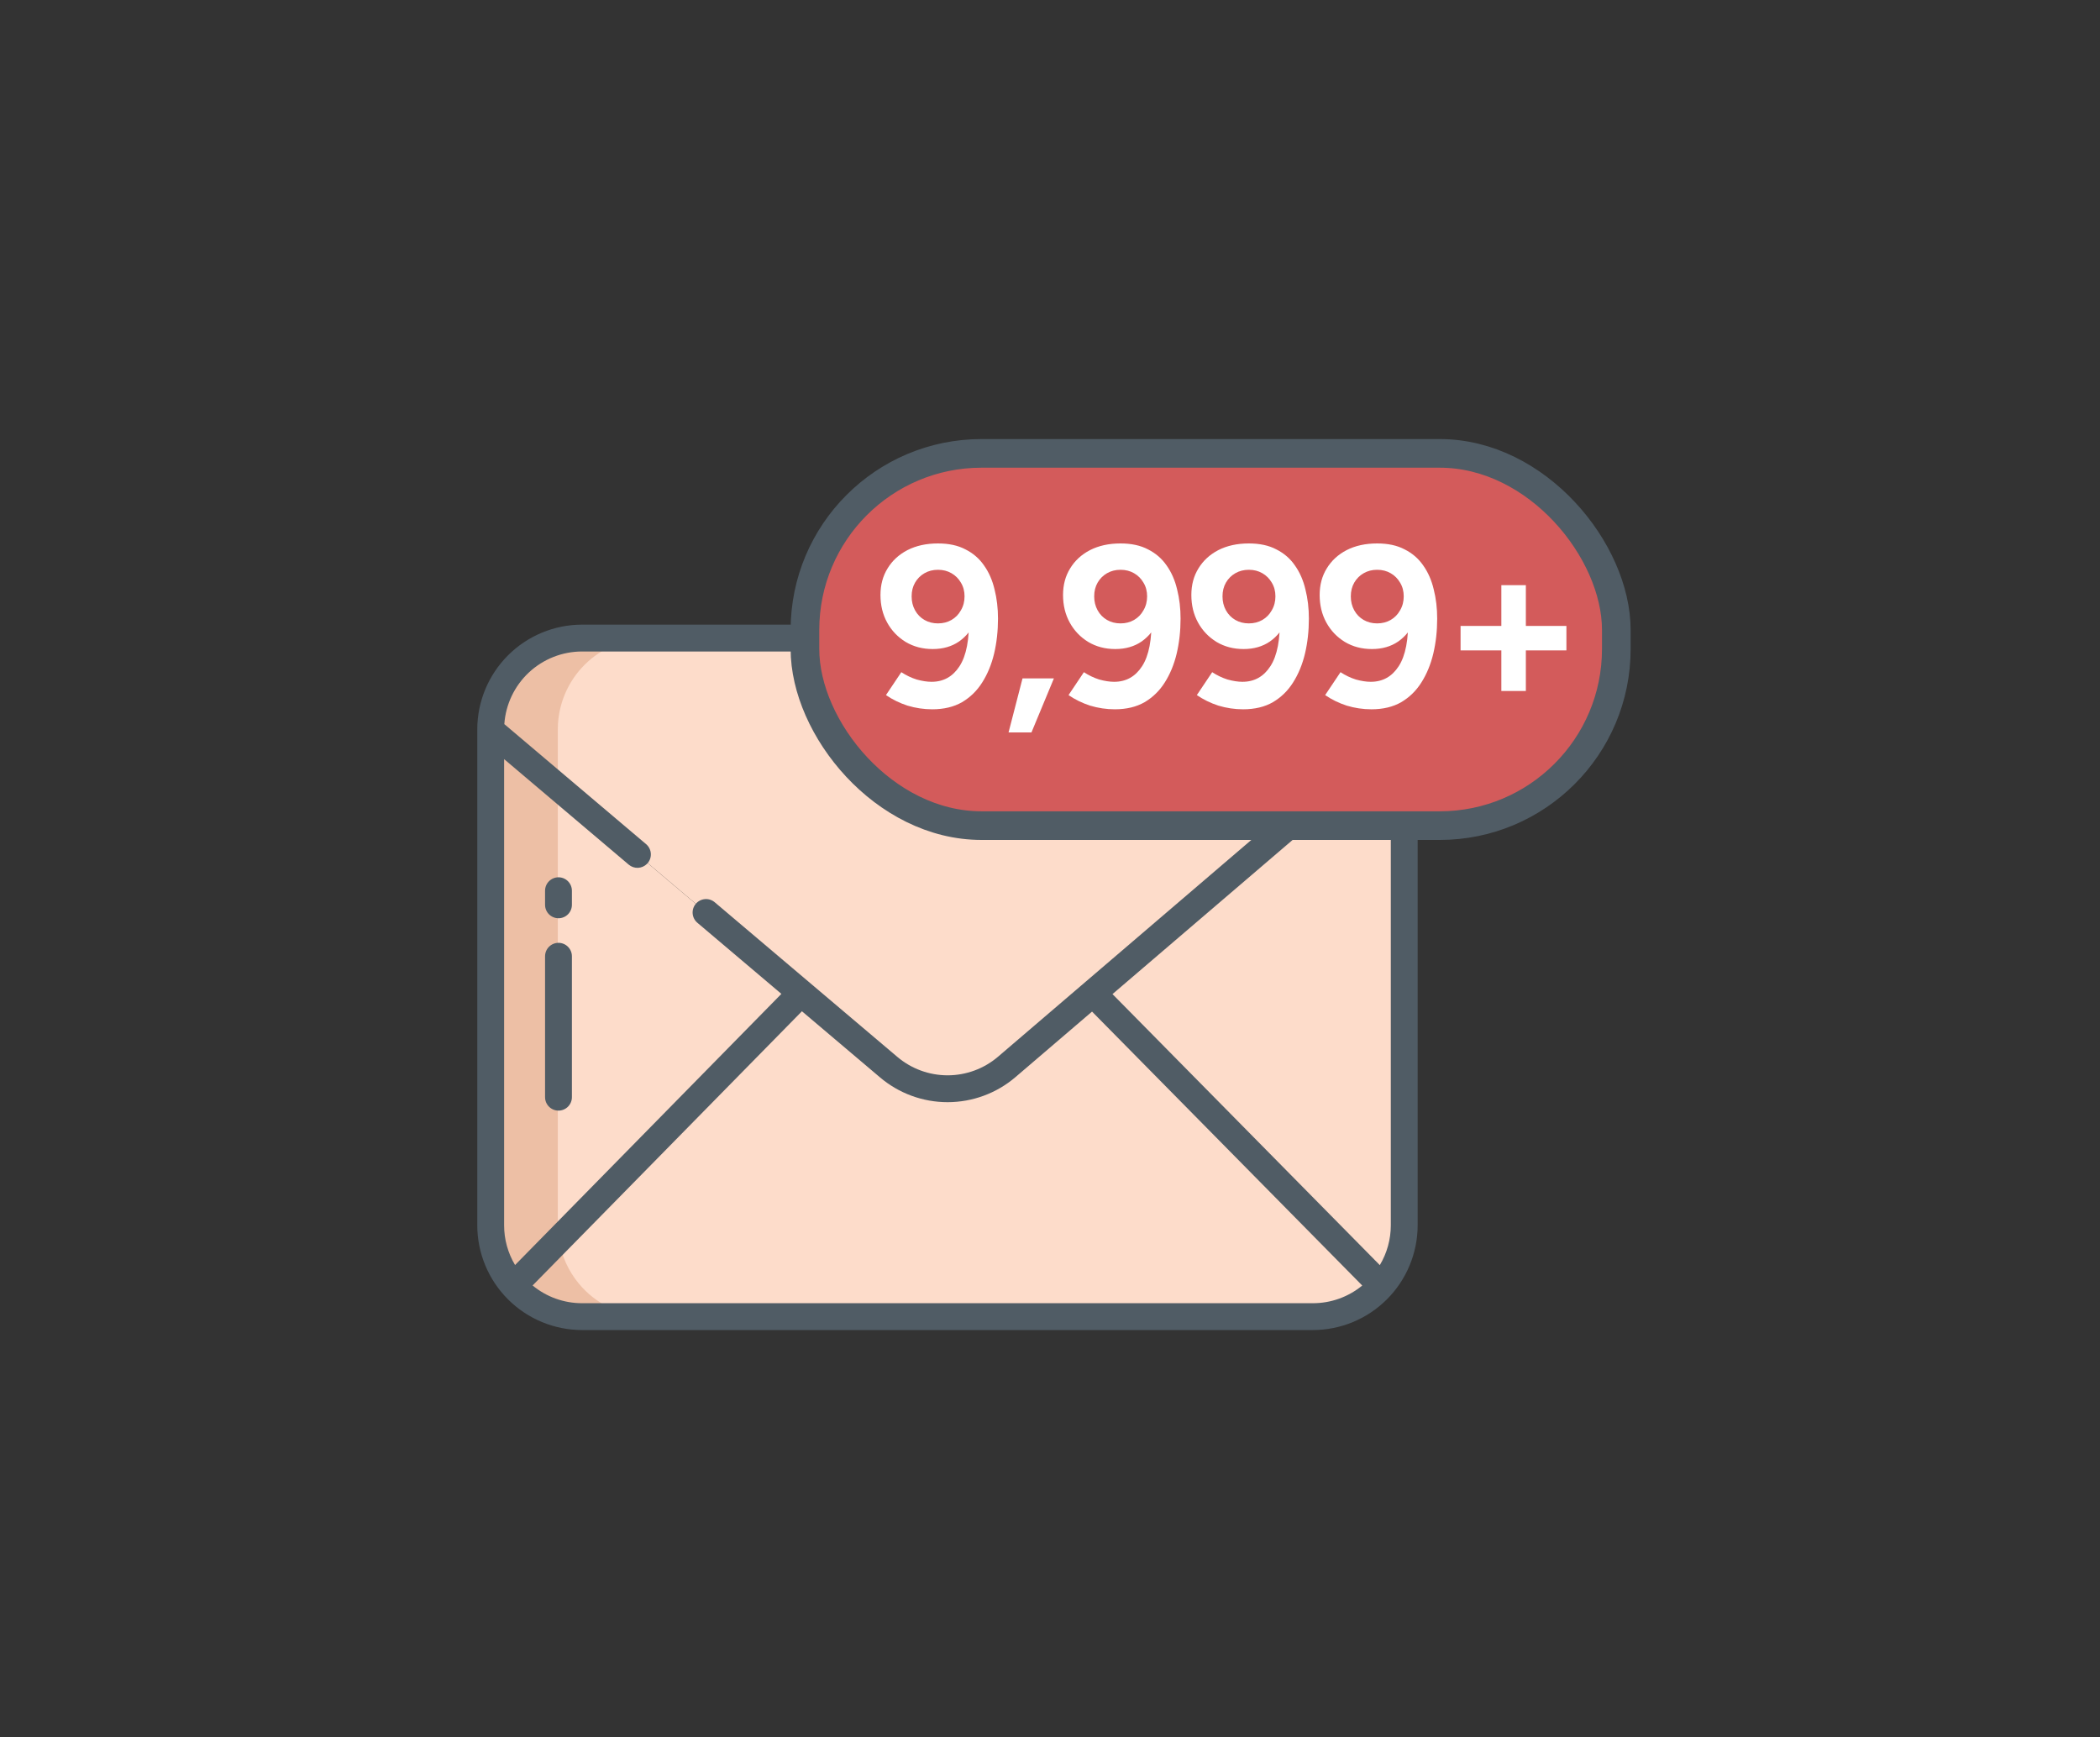 <svg width="110" height="91" viewBox="0 0 110 91" fill="none" xmlns="http://www.w3.org/2000/svg">
<rect x="0" y="0" width="110" height="91" fill="#333333" stroke="none"/>
<path d="M69.079 41.901L57.243 52.031L57.25 52.039L72.216 67.214L72.387 67.318C73.142 66.449 73.556 65.337 73.554 64.186V42.544L69.079 41.901Z" fill="#FDDCCA"/>
<path d="M72.216 67.214L57.25 52.039L57.243 52.031L41.962 52.017L27.039 67.21L26.795 67.23C27.244 67.776 27.808 68.215 28.446 68.516C29.085 68.817 29.782 68.972 30.488 68.972H68.77C69.456 68.972 70.135 68.825 70.759 68.54C71.383 68.254 71.939 67.838 72.387 67.318L72.216 67.214Z" fill="#FDDCCA"/>
<path d="M41.962 52.017L27.039 67.21L26.795 67.23C26.088 66.374 25.701 65.297 25.703 64.186V38.25L41.962 52.017Z" fill="#FDDCCA"/>
<path d="M64.454 33.442V33.424H30.488C29.219 33.424 28.002 33.929 27.104 34.826C26.207 35.724 25.703 36.941 25.703 38.21V38.25L46.543 55.896C47.407 56.628 48.504 57.029 49.637 57.029C50.77 57.029 51.866 56.626 52.73 55.894L69.079 41.901L64.454 33.442Z" fill="#FDDCCA"/>
<path d="M83.125 33.442C83.125 35.334 82.564 37.185 81.512 38.759C80.461 40.333 78.966 41.559 77.217 42.283C75.468 43.008 73.544 43.197 71.688 42.828C69.831 42.459 68.126 41.547 66.787 40.209C65.449 38.87 64.537 37.165 64.168 35.309C63.799 33.452 63.989 31.528 64.713 29.779C65.437 28.03 66.664 26.536 68.238 25.484C69.812 24.433 71.662 23.871 73.555 23.871C76.093 23.872 78.527 24.88 80.322 26.675C82.117 28.469 83.125 30.904 83.125 33.442Z" fill="#D35B5B"/>
<path d="M67.5 33.442C67.5 31.209 68.281 29.046 69.708 27.328C71.135 25.61 73.117 24.445 75.312 24.035C73.93 23.776 72.508 23.825 71.147 24.177C69.786 24.53 68.52 25.178 67.438 26.076C66.356 26.974 65.484 28.099 64.886 29.372C64.289 30.644 63.978 32.033 63.978 33.439C63.978 34.845 64.287 36.234 64.884 37.507C65.481 38.779 66.352 39.905 67.433 40.804C68.515 41.702 69.781 42.351 71.142 42.705C72.503 43.058 73.925 43.107 75.307 42.849C73.113 42.438 71.131 41.273 69.705 39.555C68.279 37.837 67.499 35.674 67.5 33.442Z" fill="#C64A5F"/>
<path d="M30.311 67.23C29.767 66.57 29.41 65.776 29.277 64.931L27.039 67.21L26.877 67.224L26.795 67.23C27.244 67.776 27.808 68.215 28.446 68.516C29.085 68.817 29.782 68.972 30.488 68.972H34.004C33.298 68.972 32.6 68.817 31.962 68.516C31.323 68.215 30.759 67.776 30.311 67.23Z" fill="#EDBFA5"/>
<path d="M29.219 64.186V41.227L25.703 38.25V64.186C25.701 65.297 26.088 66.374 26.795 67.23L26.877 67.224L27.039 67.21L29.277 64.931C29.239 64.685 29.219 64.435 29.219 64.186Z" fill="#EDBFA5"/>
<path d="M29.219 38.25V38.21C29.219 36.941 29.723 35.724 30.62 34.826C31.517 33.929 32.734 33.424 34.004 33.424H30.488C29.219 33.424 28.002 33.929 27.104 34.826C26.207 35.724 25.703 36.941 25.703 38.21V38.25L29.219 41.226V38.25Z" fill="#EDBFA5"/>
<path d="M29.254 45.957C29.067 45.957 28.889 46.031 28.757 46.163C28.625 46.295 28.551 46.474 28.551 46.66V47.398C28.551 47.585 28.625 47.764 28.757 47.896C28.889 48.028 29.067 48.102 29.254 48.102C29.44 48.102 29.619 48.028 29.751 47.896C29.883 47.764 29.957 47.585 29.957 47.398V46.66C29.957 46.474 29.883 46.295 29.751 46.163C29.619 46.031 29.44 45.957 29.254 45.957Z" fill="#505C65"/>
<path d="M29.254 49.39C29.067 49.39 28.889 49.464 28.757 49.596C28.625 49.728 28.551 49.907 28.551 50.093V57.476C28.551 57.663 28.625 57.841 28.757 57.973C28.889 58.105 29.067 58.179 29.254 58.179C29.44 58.179 29.619 58.105 29.751 57.973C29.883 57.841 29.957 57.663 29.957 57.476V50.093C29.957 49.907 29.883 49.728 29.751 49.596C29.619 49.464 29.44 49.39 29.254 49.39Z" fill="#505C65"/>
<path d="M73.555 23.168C70.956 23.171 68.454 24.158 66.553 25.931C64.652 27.703 63.492 30.129 63.307 32.721H30.488C29.033 32.723 27.638 33.302 26.609 34.331C25.58 35.36 25.002 36.755 25 38.21V64.186C25.002 65.641 25.58 67.036 26.609 68.065C27.638 69.094 29.033 69.673 30.488 69.674H68.769C70.225 69.673 71.62 69.094 72.648 68.065C73.677 67.036 74.256 65.641 74.258 64.186V43.691C76.915 43.508 79.398 42.301 81.182 40.323C82.966 38.346 83.912 35.752 83.821 33.09C83.73 30.428 82.608 27.905 80.693 26.055C78.778 24.203 76.218 23.169 73.555 23.169V23.168ZM26.406 64.186V39.766L32.935 45.295C33.07 45.409 33.242 45.468 33.419 45.461C33.595 45.453 33.762 45.38 33.887 45.255C33.956 45.187 34.009 45.104 34.045 45.014C34.08 44.923 34.096 44.826 34.092 44.729C34.088 44.632 34.064 44.536 34.021 44.449C33.979 44.362 33.918 44.284 33.844 44.221L26.417 37.932C26.488 36.901 26.948 35.934 27.703 35.228C28.459 34.522 29.454 34.129 30.488 34.128H63.304C63.405 35.705 63.87 37.237 64.664 38.604C65.457 39.971 66.558 41.135 67.877 42.005L52.276 55.357C51.54 55.985 50.604 56.33 49.637 56.33C48.67 56.33 47.734 55.986 46.997 55.359L37.434 47.261C37.291 47.142 37.107 47.084 36.922 47.1C36.737 47.117 36.566 47.205 36.446 47.347C36.326 47.488 36.267 47.672 36.282 47.857C36.297 48.042 36.384 48.214 36.525 48.335L40.93 52.064L26.979 66.268C26.603 65.639 26.405 64.919 26.406 64.186ZM68.769 68.268H30.488C29.543 68.269 28.627 67.941 27.898 67.339L42.006 52.975L46.089 56.432C47.079 57.275 48.338 57.738 49.639 57.737C50.94 57.736 52.198 57.272 53.188 56.427L57.202 52.992L71.355 67.342C70.627 67.942 69.713 68.269 68.769 68.268ZM72.852 64.186C72.852 64.921 72.653 65.643 72.276 66.273L58.273 52.075L69.182 42.739C70.335 43.282 71.58 43.604 72.852 43.691V64.186ZM73.555 42.309C71.801 42.309 70.087 41.789 68.628 40.814C67.17 39.84 66.034 38.455 65.362 36.835C64.691 35.215 64.516 33.432 64.858 31.712C65.2 29.991 66.044 28.412 67.285 27.172C68.525 25.931 70.105 25.087 71.825 24.745C73.545 24.403 75.328 24.578 76.948 25.249C78.568 25.921 79.953 27.057 80.927 28.515C81.902 29.974 82.422 31.688 82.422 33.442C82.425 34.607 82.198 35.761 81.753 36.839C81.308 37.916 80.655 38.895 79.831 39.718C79.007 40.542 78.029 41.196 76.951 41.64C75.874 42.084 74.72 42.312 73.555 42.309Z" fill="#505C65"/>
<path d="M76.196 37.339H71.976V36.794C71.976 35.143 76.627 34.138 76.627 31.052C76.627 29.329 75.22 28.195 73.555 28.195C71.99 28.195 70.612 29.2 70.612 30.736C70.612 31.382 70.899 31.583 71.301 31.583C71.803 31.583 72.105 31.296 72.105 31.009C72.105 30.032 72.751 29.587 73.555 29.587C74.646 29.587 75.105 30.391 75.105 31.095C75.105 33.305 70.411 34.468 70.411 36.794V38.186C70.411 38.487 70.799 38.688 71.085 38.688H76.196C76.454 38.688 76.698 38.358 76.698 37.999C76.698 37.641 76.454 37.339 76.196 37.339Z" fill="#FDDCCA"/>
<rect x="42.164" y="23.75" width="42.5" height="19.5" rx="9.25" fill="#D35B5B" stroke="#505C65" stroke-width="1.5"/>
<path d="M49.132 28.468C49.7 28.468 50.18 28.572 50.572 28.78C50.972 28.98 51.296 29.26 51.544 29.62C51.8 29.98 51.984 30.4 52.096 30.88C52.216 31.352 52.276 31.86 52.276 32.404C52.276 33.052 52.208 33.664 52.072 34.24C51.936 34.808 51.728 35.312 51.448 35.752C51.176 36.184 50.824 36.528 50.392 36.784C49.96 37.032 49.44 37.156 48.832 37.156C48.392 37.156 47.96 37.092 47.536 36.964C47.12 36.828 46.744 36.644 46.408 36.412L47.212 35.212C47.468 35.38 47.736 35.508 48.016 35.596C48.304 35.676 48.564 35.716 48.796 35.716C49.42 35.716 49.908 35.444 50.26 34.9C50.62 34.348 50.784 33.488 50.752 32.32L51.088 32.536C50.904 32.976 50.62 33.332 50.236 33.604C49.852 33.868 49.392 34 48.856 34C48.328 34 47.856 33.876 47.44 33.628C47.024 33.372 46.7 33.032 46.468 32.608C46.236 32.184 46.12 31.704 46.12 31.168C46.12 30.64 46.244 30.176 46.492 29.776C46.74 29.368 47.088 29.048 47.536 28.816C47.992 28.584 48.524 28.468 49.132 28.468ZM49.132 29.848C48.868 29.848 48.632 29.908 48.424 30.028C48.216 30.148 48.052 30.312 47.932 30.52C47.812 30.728 47.752 30.968 47.752 31.24C47.752 31.512 47.812 31.756 47.932 31.972C48.052 32.188 48.216 32.356 48.424 32.476C48.632 32.596 48.868 32.656 49.132 32.656C49.396 32.656 49.632 32.596 49.84 32.476C50.048 32.356 50.212 32.188 50.332 31.972C50.46 31.756 50.524 31.512 50.524 31.24C50.524 30.968 50.46 30.728 50.332 30.52C50.212 30.312 50.048 30.148 49.84 30.028C49.632 29.908 49.396 29.848 49.132 29.848ZM52.829 38.368L53.561 35.536H55.205L54.029 38.368H52.829ZM58.695 28.468C59.263 28.468 59.743 28.572 60.135 28.78C60.535 28.98 60.859 29.26 61.107 29.62C61.363 29.98 61.547 30.4 61.659 30.88C61.779 31.352 61.839 31.86 61.839 32.404C61.839 33.052 61.771 33.664 61.635 34.24C61.499 34.808 61.291 35.312 61.011 35.752C60.739 36.184 60.387 36.528 59.955 36.784C59.523 37.032 59.003 37.156 58.395 37.156C57.955 37.156 57.523 37.092 57.099 36.964C56.683 36.828 56.307 36.644 55.971 36.412L56.775 35.212C57.031 35.38 57.299 35.508 57.579 35.596C57.867 35.676 58.127 35.716 58.359 35.716C58.983 35.716 59.471 35.444 59.823 34.9C60.183 34.348 60.347 33.488 60.315 32.32L60.651 32.536C60.467 32.976 60.183 33.332 59.799 33.604C59.415 33.868 58.955 34 58.419 34C57.891 34 57.419 33.876 57.003 33.628C56.587 33.372 56.263 33.032 56.031 32.608C55.799 32.184 55.683 31.704 55.683 31.168C55.683 30.64 55.807 30.176 56.055 29.776C56.303 29.368 56.651 29.048 57.099 28.816C57.555 28.584 58.087 28.468 58.695 28.468ZM58.695 29.848C58.431 29.848 58.195 29.908 57.987 30.028C57.779 30.148 57.615 30.312 57.495 30.52C57.375 30.728 57.315 30.968 57.315 31.24C57.315 31.512 57.375 31.756 57.495 31.972C57.615 32.188 57.779 32.356 57.987 32.476C58.195 32.596 58.431 32.656 58.695 32.656C58.959 32.656 59.195 32.596 59.403 32.476C59.611 32.356 59.775 32.188 59.895 31.972C60.023 31.756 60.087 31.512 60.087 31.24C60.087 30.968 60.023 30.728 59.895 30.52C59.775 30.312 59.611 30.148 59.403 30.028C59.195 29.908 58.959 29.848 58.695 29.848ZM65.416 28.468C65.984 28.468 66.464 28.572 66.856 28.78C67.256 28.98 67.58 29.26 67.828 29.62C68.084 29.98 68.268 30.4 68.38 30.88C68.5 31.352 68.56 31.86 68.56 32.404C68.56 33.052 68.492 33.664 68.356 34.24C68.22 34.808 68.012 35.312 67.732 35.752C67.46 36.184 67.108 36.528 66.676 36.784C66.244 37.032 65.724 37.156 65.116 37.156C64.676 37.156 64.244 37.092 63.82 36.964C63.404 36.828 63.028 36.644 62.692 36.412L63.496 35.212C63.752 35.38 64.02 35.508 64.3 35.596C64.588 35.676 64.848 35.716 65.08 35.716C65.704 35.716 66.192 35.444 66.544 34.9C66.904 34.348 67.068 33.488 67.036 32.32L67.372 32.536C67.188 32.976 66.904 33.332 66.52 33.604C66.136 33.868 65.676 34 65.14 34C64.612 34 64.14 33.876 63.724 33.628C63.308 33.372 62.984 33.032 62.752 32.608C62.52 32.184 62.404 31.704 62.404 31.168C62.404 30.64 62.528 30.176 62.776 29.776C63.024 29.368 63.372 29.048 63.82 28.816C64.276 28.584 64.808 28.468 65.416 28.468ZM65.416 29.848C65.152 29.848 64.916 29.908 64.708 30.028C64.5 30.148 64.336 30.312 64.216 30.52C64.096 30.728 64.036 30.968 64.036 31.24C64.036 31.512 64.096 31.756 64.216 31.972C64.336 32.188 64.5 32.356 64.708 32.476C64.916 32.596 65.152 32.656 65.416 32.656C65.68 32.656 65.916 32.596 66.124 32.476C66.332 32.356 66.496 32.188 66.616 31.972C66.744 31.756 66.808 31.512 66.808 31.24C66.808 30.968 66.744 30.728 66.616 30.52C66.496 30.312 66.332 30.148 66.124 30.028C65.916 29.908 65.68 29.848 65.416 29.848ZM72.137 28.468C72.705 28.468 73.185 28.572 73.577 28.78C73.977 28.98 74.301 29.26 74.549 29.62C74.805 29.98 74.989 30.4 75.101 30.88C75.221 31.352 75.281 31.86 75.281 32.404C75.281 33.052 75.213 33.664 75.077 34.24C74.941 34.808 74.733 35.312 74.453 35.752C74.181 36.184 73.829 36.528 73.397 36.784C72.965 37.032 72.445 37.156 71.837 37.156C71.397 37.156 70.965 37.092 70.541 36.964C70.125 36.828 69.749 36.644 69.413 36.412L70.217 35.212C70.473 35.38 70.741 35.508 71.021 35.596C71.309 35.676 71.569 35.716 71.801 35.716C72.425 35.716 72.913 35.444 73.265 34.9C73.625 34.348 73.789 33.488 73.757 32.32L74.093 32.536C73.909 32.976 73.625 33.332 73.241 33.604C72.857 33.868 72.397 34 71.861 34C71.333 34 70.861 33.876 70.445 33.628C70.029 33.372 69.705 33.032 69.473 32.608C69.241 32.184 69.125 31.704 69.125 31.168C69.125 30.64 69.249 30.176 69.497 29.776C69.745 29.368 70.093 29.048 70.541 28.816C70.997 28.584 71.529 28.468 72.137 28.468ZM72.137 29.848C71.873 29.848 71.637 29.908 71.429 30.028C71.221 30.148 71.057 30.312 70.937 30.52C70.817 30.728 70.757 30.968 70.757 31.24C70.757 31.512 70.817 31.756 70.937 31.972C71.057 32.188 71.221 32.356 71.429 32.476C71.637 32.596 71.873 32.656 72.137 32.656C72.401 32.656 72.637 32.596 72.845 32.476C73.053 32.356 73.217 32.188 73.337 31.972C73.465 31.756 73.529 31.512 73.529 31.24C73.529 30.968 73.465 30.728 73.337 30.52C73.217 30.312 73.053 30.148 72.845 30.028C72.637 29.908 72.401 29.848 72.137 29.848ZM78.642 36.196V30.652H79.926V36.196H78.642ZM76.506 34.072V32.788H82.05V34.072H76.506Z" fill="white"/>
</svg>
